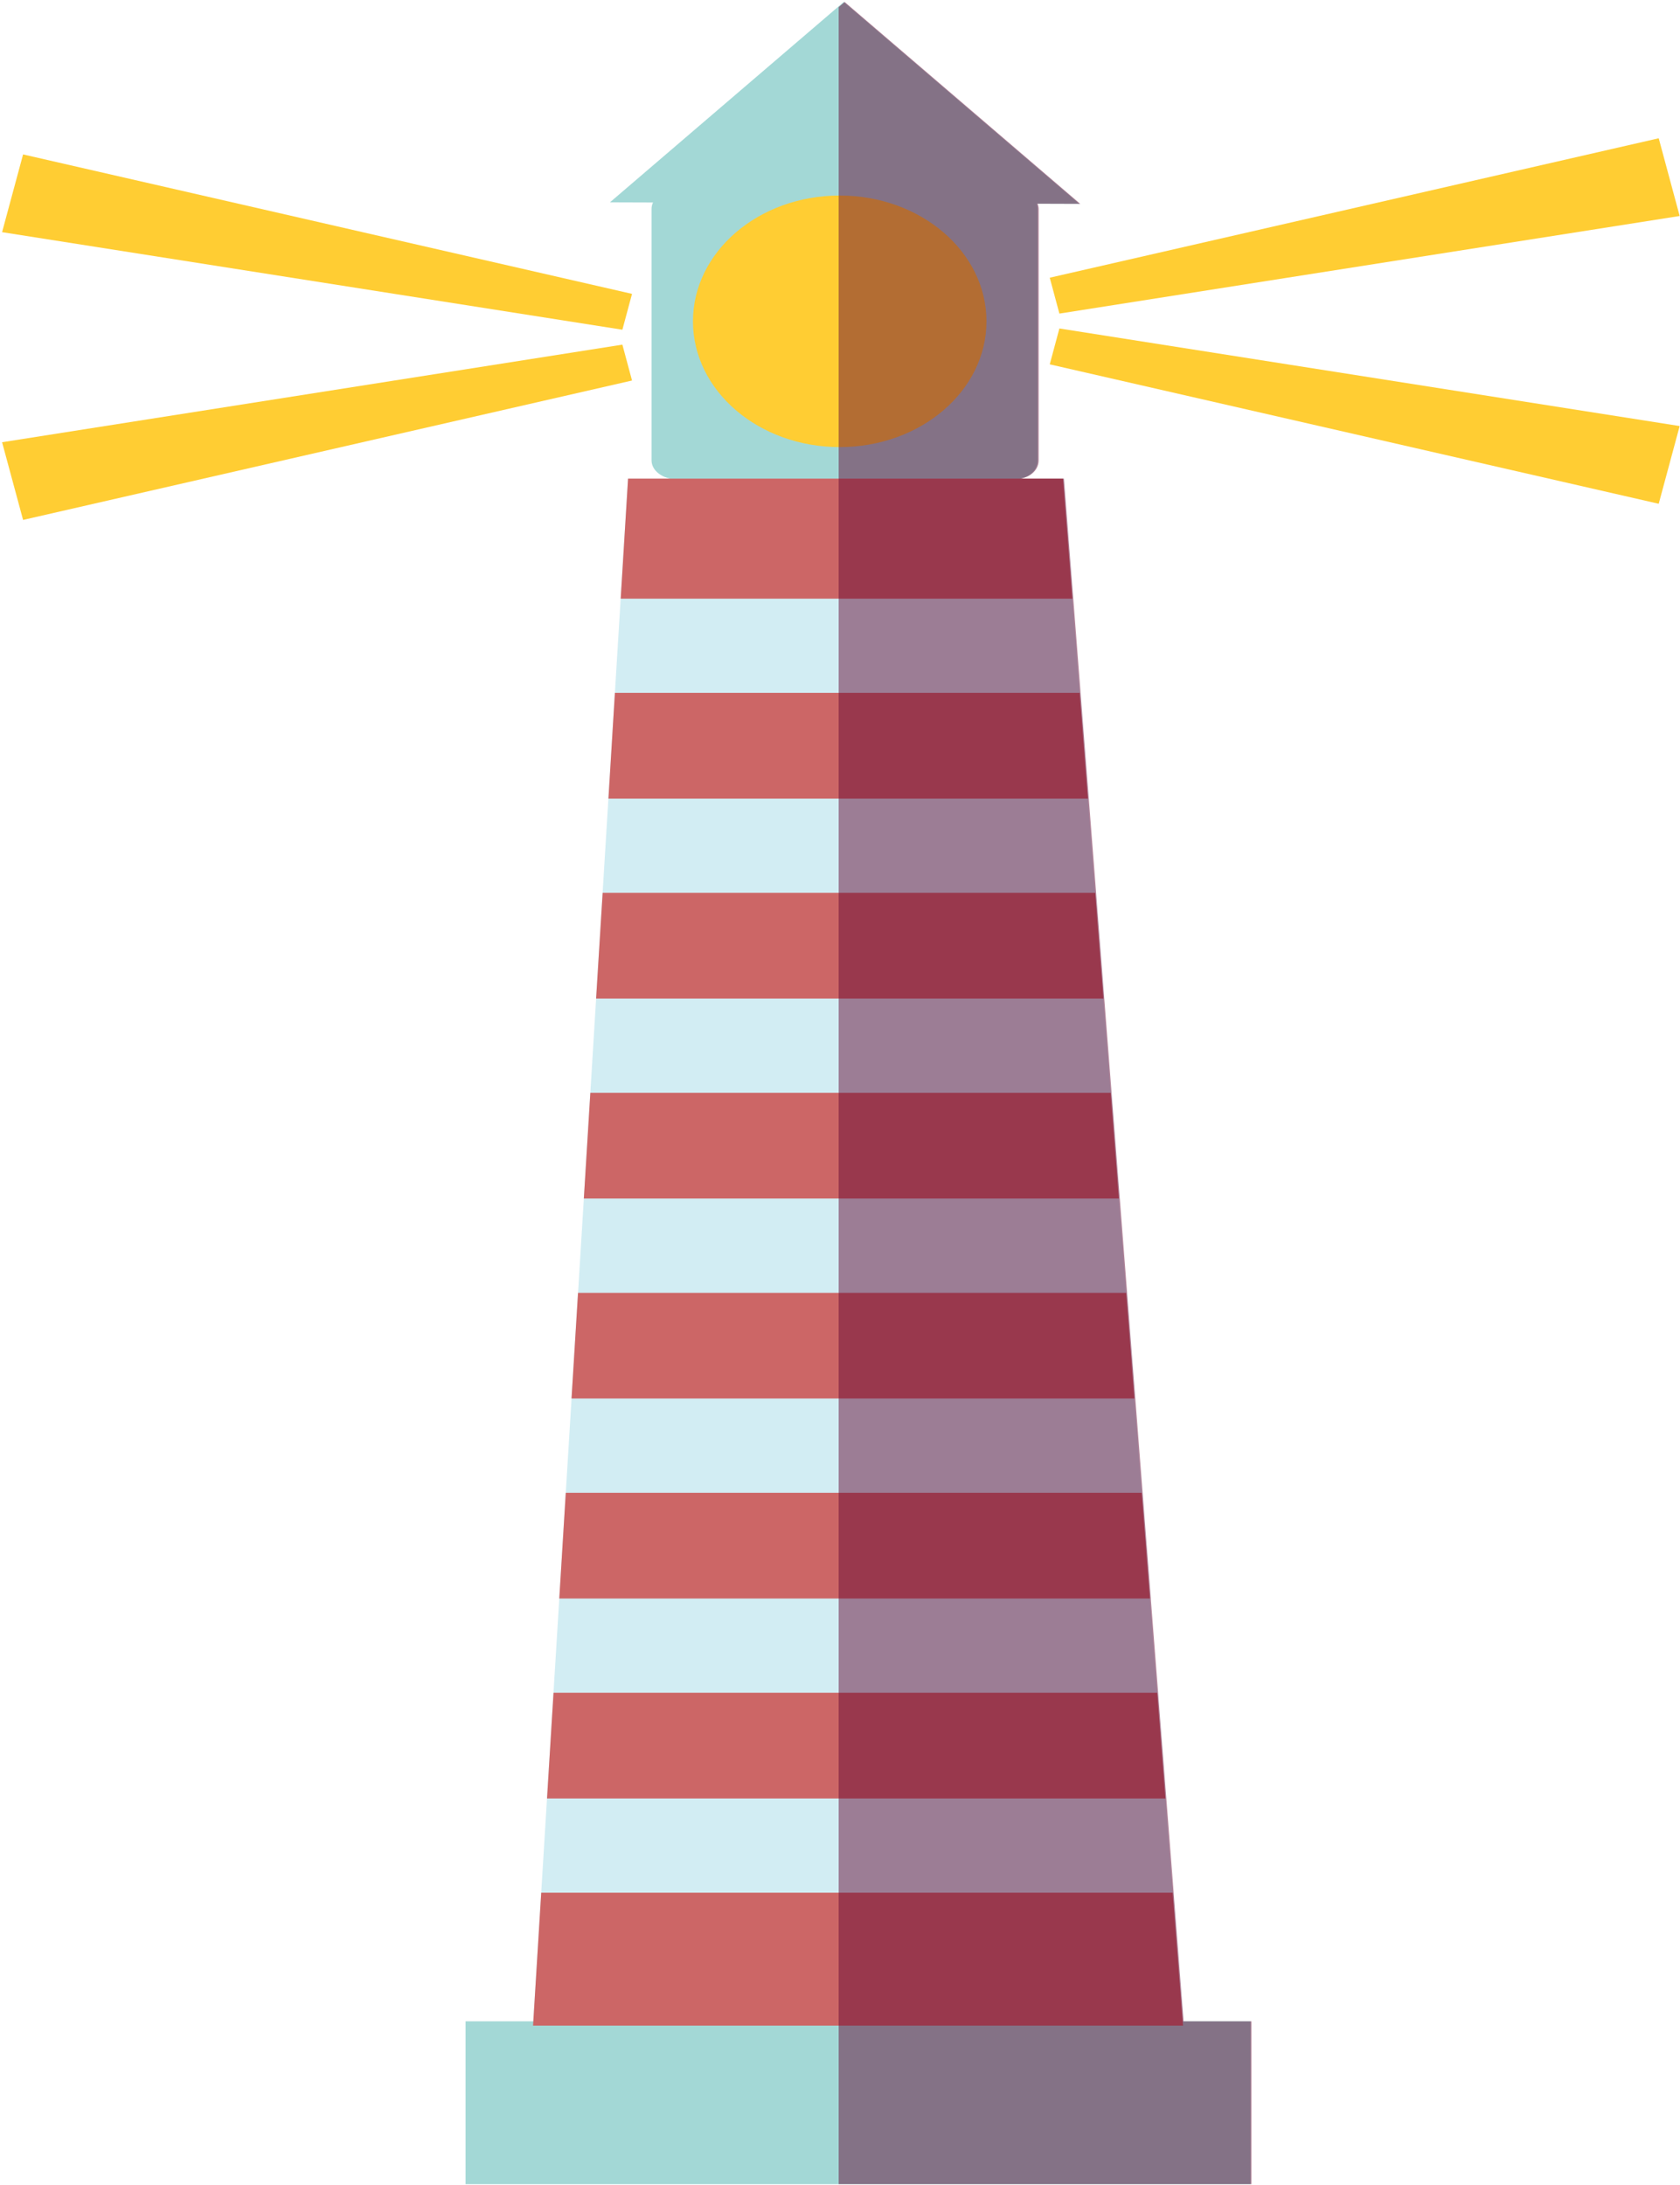 <svg width="559" height="727" viewBox="0 0 559 727" fill="none" xmlns="http://www.w3.org/2000/svg">
<path d="M345.292 153.162C345.292 156.672 341.974 159.452 337.343 159.452H225.211C220.61 159.452 216.795 156.672 216.795 153.162V69.494C216.795 65.983 220.569 63.137 225.185 63.137L279.405 38.547L337.119 63.137C341.736 63.137 345.287 65.983 345.287 69.494L345.292 153.162Z" fill="#A3D8D6"/>
<path d="M359.13 67.82L202.945 67.317L280.749 0.66L359.13 67.82Z" fill="#A3D8D6"/>
<path d="M393.636 673.894H177.367L208.976 159.239H353.717L393.636 673.894Z" fill="#D2EDF3"/>
<path d="M416.094 672.464H154.904V726.646H416.094V672.464Z" fill="#A3D8D6"/>
<path d="M387.776 598.328L385.047 563.166H184.175L182.014 598.328H387.776Z" fill="#CC6666"/>
<path d="M192.332 430.11L190.166 465.273H377.458L374.729 430.11H192.332Z" fill="#CC6666"/>
<path d="M188.253 496.635L186.092 531.803H382.627L379.898 496.635H188.253Z" fill="#CC6666"/>
<path d="M356.816 199.161L353.716 159.239H208.975L206.525 199.161H356.816Z" fill="#CC6666"/>
<path d="M180.081 629.691L177.367 673.894H393.636L390.206 629.691H180.081Z" fill="#CC6666"/>
<path d="M204.598 230.523L202.447 265.686H361.98L359.251 230.523H204.598Z" fill="#CC6666"/>
<path d="M200.52 297.049L198.344 332.217H367.15L364.421 297.049H200.52Z" fill="#CC6666"/>
<path d="M196.427 363.579L194.266 398.742H372.295L369.575 363.579H196.427Z" fill="#CC6666"/>
<path d="M328.236 106.904C328.236 130.012 306.367 148.743 279.399 148.743C252.431 148.743 230.572 130.007 230.572 106.904C230.572 83.79 252.431 65.05 279.399 65.05C306.367 65.05 328.236 83.795 328.236 106.904Z" fill="#FFCD33"/>
<path d="M551.917 167.6L349.289 121.215L352.5 109.278L558.892 141.742L551.917 167.6Z" fill="#FFCD33"/>
<path d="M551.917 45.999L349.289 92.389L352.5 104.327L558.892 71.858L551.917 45.999Z" fill="#FFCD33"/>
<path d="M7.679 172.973L210.301 126.593L207.09 114.656L0.693 147.125L7.679 172.973Z" fill="#FFCD33"/>
<path d="M7.679 51.372L210.301 97.767L207.09 109.699L0.693 77.236L7.679 51.372Z" fill="#FFCD33"/>
<path opacity="0.49" d="M390.522 629.691L382.913 531.803H382.928L380.198 496.635L367.435 332.211L364.721 297.044L354.017 159.234H339.686C343.212 158.544 345.601 156.124 345.601 153.156V69.494C345.601 68.9 345.449 68.327 345.256 67.774L359.435 67.82L281.053 0.66L279.055 2.37V726.646H416.414V672.464H393.829L390.522 629.691Z" fill="#650A34"/>
</svg>
